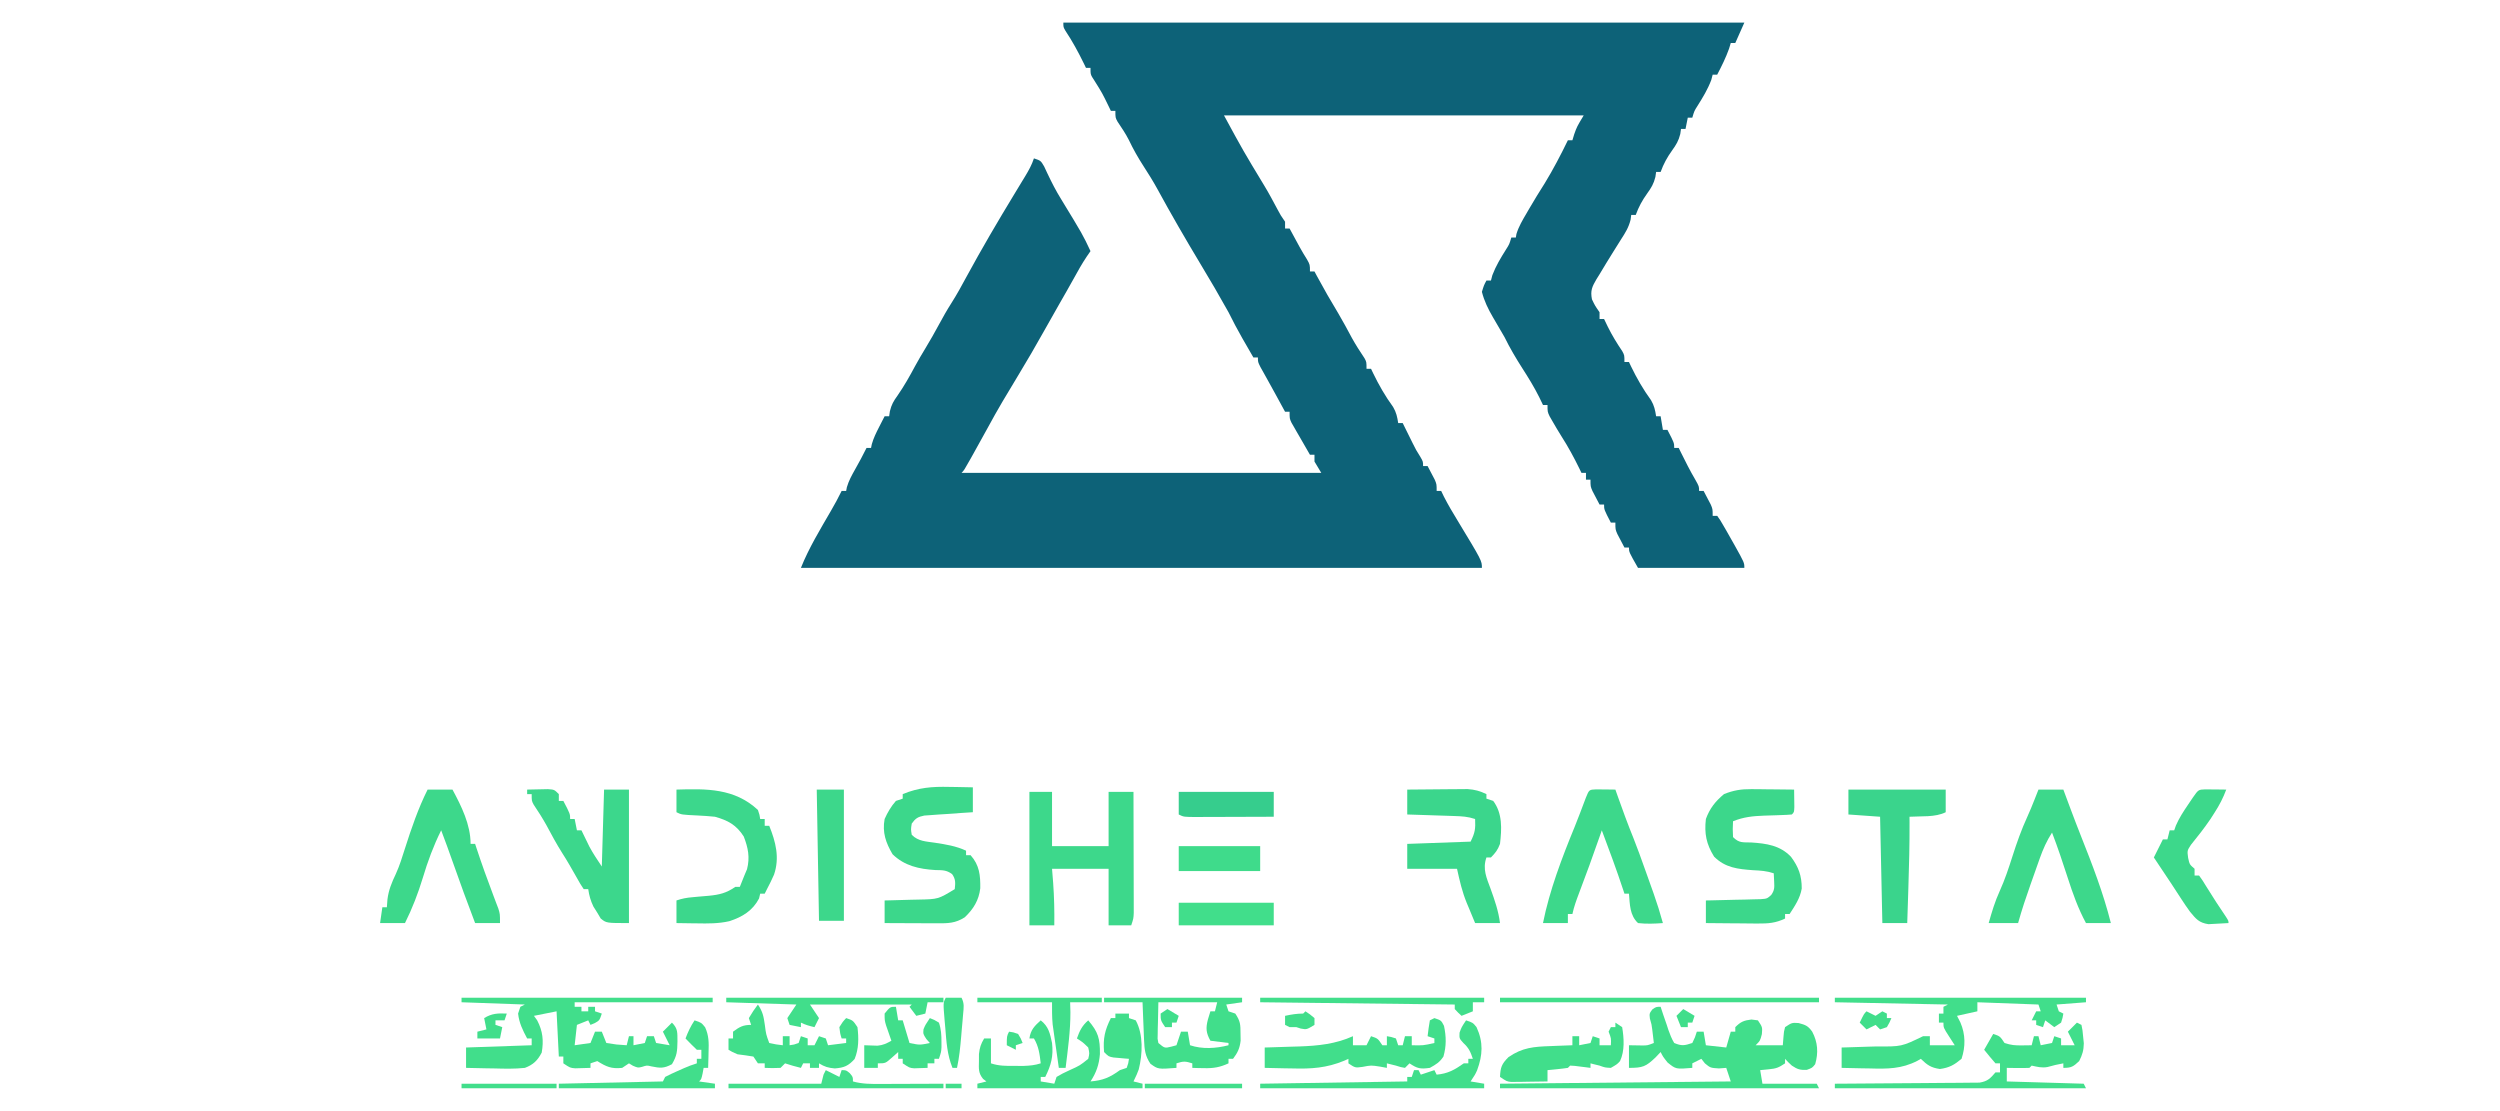 <svg xmlns="http://www.w3.org/2000/svg" width="1105" height="491"><path d="M0 0 C99.33 0 198.66 0 301 0 C299.68 2.97 298.36 5.94 297 9 C296.34 9 295.68 9 295 9 C294.752 9.825 294.505 10.65 294.25 11.5 C292.813 15.524 290.976 19.22 289 23 C288.34 23 287.68 23 287 23 C286.691 24.176 286.691 24.176 286.375 25.375 C284.806 29.512 282.687 32.994 280.34 36.73 C278.871 39.037 278.871 39.037 278 42 C277.34 42 276.68 42 276 42 C275.67 43.65 275.34 45.3 275 47 C274.34 47 273.68 47 273 47 C272.896 47.732 272.791 48.464 272.684 49.219 C271.942 52.238 270.869 53.991 269.062 56.5 C266.859 59.575 265.297 62.44 264 66 C263.34 66 262.68 66 262 66 C261.896 66.732 261.791 67.464 261.684 68.219 C260.942 71.238 259.869 72.991 258.062 75.5 C255.859 78.575 254.297 81.44 253 85 C252.34 85 251.68 85 251 85 C250.907 85.705 250.814 86.41 250.719 87.137 C249.861 90.554 248.414 92.855 246.5 95.812 C245.782 96.954 245.066 98.098 244.352 99.242 C243.973 99.846 243.594 100.451 243.204 101.073 C241.058 104.508 238.941 107.954 236.875 111.438 C236.461 112.099 236.046 112.761 235.619 113.443 C233.684 116.755 232.896 118.459 233.633 122.285 C234.989 125.115 234.989 125.115 237 128 C237 128.99 237 129.98 237 131 C237.66 131 238.32 131 239 131 C239.835 132.732 239.835 132.732 240.688 134.5 C242.555 138.268 244.699 141.752 247.047 145.238 C248 147 248 147 248 150 C248.66 150 249.32 150 250 150 C250.291 150.617 250.583 151.235 250.883 151.871 C253.469 157.214 256.271 162.094 259.766 166.895 C261.153 169.261 261.604 171.301 262 174 C262.66 174 263.32 174 264 174 C264.33 175.98 264.66 177.96 265 180 C265.66 180 266.32 180 267 180 C270 185.75 270 185.75 270 188 C270.66 188 271.32 188 272 188 C272.315 188.641 272.629 189.281 272.953 189.941 C274.974 194.026 276.997 198.074 279.312 202 C281 205 281 205 281 207 C281.66 207 282.32 207 283 207 C283.674 208.267 284.339 209.539 285 210.812 C285.371 211.52 285.743 212.228 286.125 212.957 C287 215 287 215 287 218 C287.66 218 288.32 218 289 218 C290.297 219.801 290.297 219.801 291.75 222.312 C292.273 223.216 292.797 224.12 293.336 225.051 C293.885 226.024 294.434 226.997 295 228 C295.57 229.004 296.14 230.008 296.727 231.043 C301 238.709 301 238.709 301 241 C285.49 241 269.98 241 254 241 C250 234 250 234 250 232 C249.34 232 248.68 232 248 232 C247.326 230.733 246.661 229.461 246 228.188 C245.629 227.48 245.257 226.772 244.875 226.043 C244 224 244 224 244 221 C243.34 221 242.68 221 242 221 C239 215.25 239 215.25 239 213 C238.34 213 237.68 213 237 213 C236.326 211.733 235.661 210.461 235 209.188 C234.629 208.48 234.257 207.772 233.875 207.043 C233 205 233 205 233 202 C232.34 202 231.68 202 231 202 C231 201.01 231 200.02 231 199 C230.34 199 229.68 199 229 199 C228.697 198.371 228.394 197.742 228.082 197.094 C225.7 192.228 223.19 187.577 220.27 183.016 C218.854 180.768 217.507 178.492 216.188 176.188 C215.769 175.459 215.35 174.731 214.918 173.98 C214 172 214 172 214 169 C213.34 169 212.68 169 212 169 C211.444 167.848 210.889 166.695 210.316 165.508 C208.12 161.115 205.59 157.003 202.938 152.875 C200.03 148.339 197.377 143.844 195 139 C193.311 136.057 191.608 133.126 189.873 130.211 C187.752 126.57 186.043 123.092 185 119 C185.875 116.125 185.875 116.125 187 114 C187.66 114 188.32 114 189 114 C189.309 112.824 189.309 112.824 189.625 111.625 C191.194 107.488 193.313 104.006 195.66 100.27 C197.129 97.963 197.129 97.963 198 95 C198.66 95 199.32 95 200 95 C200.131 94.219 200.131 94.219 200.266 93.422 C201.276 90.089 202.999 87.236 204.75 84.25 C205.113 83.623 205.475 82.996 205.849 82.35 C208.08 78.513 210.398 74.741 212.781 70.996 C216.525 64.864 219.858 58.459 223 52 C223.66 52 224.32 52 225 52 C225.268 51.113 225.536 50.226 225.812 49.312 C227 46 227 46 230 41 C177.53 41 125.06 41 71 41 C79.534 56.704 79.534 56.704 88.777 71.992 C90.88 75.445 92.763 79.018 94.668 82.582 C96.035 85.144 96.035 85.144 98 88 C98 88.99 98 89.98 98 91 C98.66 91 99.32 91 100 91 C100.398 91.736 100.797 92.472 101.207 93.23 C101.737 94.206 102.267 95.182 102.812 96.188 C103.335 97.15 103.857 98.113 104.395 99.105 C105.442 100.993 106.542 102.853 107.699 104.676 C109 107 109 107 109 110 C109.66 110 110.32 110 111 110 C111.364 110.678 111.727 111.356 112.102 112.055 C115.103 117.611 118.216 123.065 121.496 128.461 C123.619 132.045 125.573 135.714 127.543 139.383 C129.261 142.469 131.144 145.415 133.117 148.344 C134 150 134 150 134 153 C134.66 153 135.32 153 136 153 C136.291 153.617 136.583 154.235 136.883 154.871 C139.469 160.214 142.271 165.094 145.766 169.895 C147.153 172.261 147.604 174.301 148 177 C148.66 177 149.32 177 150 177 C150.398 177.808 150.797 178.616 151.207 179.449 C151.737 180.518 152.267 181.586 152.812 182.688 C153.335 183.743 153.857 184.799 154.395 185.887 C155.943 188.984 155.943 188.984 157.699 191.77 C159 194 159 194 159 196 C159.66 196 160.32 196 161 196 C161.674 197.267 162.339 198.539 163 199.812 C163.371 200.52 163.743 201.228 164.125 201.957 C165 204 165 204 165 207 C165.66 207 166.32 207 167 207 C167.609 208.263 167.609 208.263 168.23 209.551 C170.106 213.207 172.17 216.685 174.312 220.188 C185 237.847 185 237.847 185 241 C85.67 241 -13.66 241 -116 241 C-112.462 232.154 -107.473 224.012 -102.716 215.772 C-101.055 212.887 -99.445 210 -98 207 C-97.34 207 -96.68 207 -96 207 C-95.896 206.453 -95.791 205.907 -95.684 205.344 C-94.844 202.465 -93.53 200.113 -92.062 197.5 C-90.308 194.361 -88.578 191.232 -87 188 C-86.34 188 -85.68 188 -85 188 C-84.888 187.448 -84.776 186.897 -84.66 186.328 C-83.886 183.599 -82.732 181.272 -81.438 178.75 C-80.982 177.858 -80.527 176.966 -80.059 176.047 C-79.535 175.034 -79.535 175.034 -79 174 C-78.34 174 -77.68 174 -77 174 C-76.89 173.26 -76.781 172.52 -76.668 171.758 C-75.966 168.86 -75.048 167.271 -73.312 164.875 C-70.376 160.649 -67.922 156.289 -65.5 151.754 C-64.067 149.122 -62.558 146.56 -61 144 C-58.877 140.507 -56.876 136.974 -54.938 133.375 C-53.215 130.181 -51.453 127.058 -49.5 124 C-47.05 120.155 -44.889 116.183 -42.723 112.172 C-36.055 99.896 -28.998 87.874 -21.746 75.936 C-20.495 73.875 -19.248 71.813 -18 69.75 C-17.421 68.801 -17.421 68.801 -16.83 67.834 C-15.26 65.237 -13.963 62.89 -13 60 C-10 61 -10 61 -8.5 63.547 C-8.005 64.604 -7.51 65.661 -7 66.75 C-5.162 70.637 -3.264 74.345 -1 78 C8.588 93.731 8.588 93.731 12 101 C11.443 101.804 10.886 102.609 10.312 103.438 C8.177 106.644 6.318 109.963 4.469 113.34 C2.43 117.032 0.326 120.686 -1.772 124.345 C-4.024 128.278 -6.252 132.225 -8.466 136.18 C-12.203 142.855 -16.02 149.465 -20 156 C-24.613 163.596 -29.181 171.188 -33.387 179.02 C-35.492 182.909 -37.649 186.768 -39.812 190.625 C-40.409 191.693 -40.409 191.693 -41.018 192.783 C-43.882 197.882 -43.882 197.882 -45 199 C7.47 199 59.94 199 114 199 C113.01 197.35 112.02 195.7 111 194 C111 193.01 111 192.02 111 191 C110.34 191 109.68 191 109 191 C107.492 188.4 105.994 185.796 104.5 183.188 C104.071 182.45 103.641 181.712 103.199 180.951 C102.793 180.239 102.387 179.527 101.969 178.793 C101.592 178.138 101.215 177.484 100.826 176.809 C100 175 100 175 100 172 C99.34 172 98.68 172 98 172 C96.577 169.391 95.155 166.782 93.734 164.172 C92.587 162.073 91.431 159.979 90.266 157.891 C89.724 156.916 89.183 155.942 88.625 154.938 C88.122 154.039 87.62 153.141 87.102 152.215 C86 150 86 150 86 148 C85.34 148 84.68 148 84 148 C82.727 145.793 81.457 143.584 80.188 141.375 C79.831 140.758 79.475 140.14 79.107 139.504 C76.94 135.726 74.944 131.899 73 128 C68.968 120.744 64.781 113.581 60.488 106.477 C53.926 95.557 47.531 84.501 41.438 73.312 C39.574 69.925 37.537 66.684 35.438 63.438 C33.017 59.684 30.885 55.947 28.977 51.914 C27.519 49.056 25.744 46.42 23.953 43.762 C23 42 23 42 23 39 C22.34 39 21.68 39 21 39 C20.685 38.348 20.371 37.695 20.047 37.023 C17.172 31.117 17.172 31.117 13.688 25.562 C12 23 12 23 12 20 C11.34 20 10.68 20 10 20 C9.546 19.056 9.546 19.056 9.082 18.094 C6.617 13.058 4.027 8.262 0.918 3.594 C0 2 0 2 0 0 Z " fill="#0D6278" transform="translate(470,10)"></path><path d="M0 0 C3.3 0 6.6 0 10 0 C10 7.92 10 15.84 10 24 C18.25 24 26.5 24 35 24 C35 16.08 35 8.16 35 0 C38.63 0 42.26 0 46 0 C46.023 7.25 46.041 14.499 46.052 21.749 C46.057 25.115 46.064 28.482 46.075 31.848 C46.088 35.718 46.093 39.587 46.098 43.457 C46.103 44.666 46.108 45.876 46.113 47.122 C46.113 48.243 46.113 49.364 46.114 50.519 C46.116 51.507 46.118 52.495 46.12 53.513 C46 56 46 56 45 59 C41.7 59 38.4 59 35 59 C35 50.75 35 42.5 35 34 C26.75 34 18.5 34 10 34 C10.165 36.083 10.33 38.166 10.5 40.312 C10.952 46.566 11.085 52.733 11 59 C7.37 59 3.74 59 0 59 C0 39.53 0 20.06 0 0 Z " fill="#3DD88B" transform="translate(455,350)"></path><path d="M0 0 C0.375 1.143 0.75 2.287 1.137 3.465 C1.653 4.956 2.17 6.447 2.688 7.938 C3.054 9.07 3.054 9.07 3.428 10.225 C4.156 12.281 4.867 14.134 6 16 C9.33 17.409 10.563 17.146 14 16 C15.219 13.496 15.219 13.496 16 11 C16.99 11 17.98 11 19 11 C19.495 13.97 19.495 13.97 20 17 C22.97 17.33 25.94 17.66 29 18 C29.66 15.69 30.32 13.38 31 11 C31.66 11 32.32 11 33 11 C33 10.34 33 9.68 33 9 C35.377 6.623 36.754 6.03 40.125 5.625 C41.074 5.749 42.023 5.872 43 6 C45 9 45 9 44.75 12.062 C44 15 44 15 42 17 C45.96 17 49.92 17 54 17 C54.103 15.721 54.206 14.443 54.312 13.125 C54.488 10.945 54.488 10.945 55 9 C58 7 58 7 61 7.188 C64.113 8.031 65.161 8.426 67 11 C69.464 15.669 69.782 20.299 68.312 25.375 C67 27 67 27 64.625 27.875 C61.646 28.017 60.458 27.639 58 26 C56.25 24.375 56.25 24.375 55 23 C55 23.66 55 24.32 55 25 C52.099 26.934 51.103 27.301 47.812 27.625 C46.554 27.749 45.296 27.872 44 28 C44.495 30.97 44.495 30.97 45 34 C52.92 34 60.84 34 69 34 C69.33 34.66 69.66 35.32 70 36 C23.47 36 -23.06 36 -71 36 C-71 35.34 -71 34.68 -71 34 C-20.51 33.505 -20.51 33.505 31 33 C30.01 30.03 30.01 30.03 29 27 C27.927 27.082 26.855 27.165 25.75 27.25 C22 27 22 27 19.562 25 C19.047 24.34 18.531 23.68 18 23 C16.68 23.66 15.36 24.32 14 25 C14 25.66 14 26.32 14 27 C6.759 27.614 6.759 27.614 3.062 24.625 C1 22 1 22 0 20 C-0.743 20.784 -1.485 21.567 -2.25 22.375 C-6.531 26.462 -7.952 27 -14 27 C-14 23.7 -14 20.4 -14 17 C-11.021 17.049 -11.021 17.049 -8.043 17.098 C-5.797 17.083 -5.797 17.083 -3 16 C-3.217 14.175 -3.217 14.175 -3.438 12.312 C-3.524 11.583 -3.61 10.853 -3.699 10.102 C-3.978 7.862 -3.978 7.862 -4.75 5.188 C-5 3 -5 3 -3.688 1.188 C-2 0 -2 0 0 0 Z " fill="#41DE8B" transform="translate(734,445)"></path><path d="M0 0 C36.63 0 73.26 0 111 0 C111 0.66 111 1.32 111 2 C90.87 2 70.74 2 50 2 C50 2.66 50 3.32 50 4 C50.99 4 51.98 4 53 4 C53 4.66 53 5.32 53 6 C53.99 6 54.98 6 56 6 C56 5.34 56 4.68 56 4 C56.99 4 57.98 4 59 4 C59 4.66 59 5.32 59 6 C59.99 6.33 60.98 6.66 62 7 C61 10 61 10 58.938 11.188 C58.298 11.456 57.659 11.724 57 12 C56.505 11.01 56.505 11.01 56 10 C54.35 10.66 52.7 11.32 51 12 C50.67 14.97 50.34 17.94 50 21 C52.31 20.67 54.62 20.34 57 20 C57.66 18.35 58.32 16.7 59 15 C59.99 15 60.98 15 62 15 C62.66 16.65 63.32 18.3 64 20 C68.481 20.723 68.481 20.723 73 21 C73.33 19.68 73.66 18.36 74 17 C74.66 17 75.32 17 76 17 C76 18.32 76 19.64 76 21 C77.65 20.67 79.3 20.34 81 20 C81.495 18.515 81.495 18.515 82 17 C82.99 17 83.98 17 85 17 C85.495 18.485 85.495 18.485 86 20 C87.98 20.33 89.96 20.66 92 21 C91.01 19.02 90.02 17.04 89 15 C90.32 13.68 91.64 12.36 93 11 C95.748 13.748 95.364 15.478 95.438 19.312 C95.356 23.652 95.244 25.589 93 29.375 C89.408 31.321 87.739 31.118 83.855 30.324 C81.924 29.857 81.924 29.857 79.75 30.562 C78 31 78 31 75.75 30.062 C74.884 29.537 74.884 29.537 74 29 C73.01 29.66 72.02 30.32 71 31 C66.22 31.52 63.994 30.483 60 28 C59.01 28.33 58.02 28.66 57 29 C57 29.66 57 30.32 57 31 C55.563 31.054 54.125 31.093 52.688 31.125 C51.487 31.16 51.487 31.16 50.262 31.195 C48 31 48 31 45 29 C45 28.01 45 27.02 45 26 C44.34 26 43.68 26 43 26 C42.67 19.4 42.34 12.8 42 6 C38.7 6.66 35.4 7.32 32 8 C32.474 8.66 32.949 9.32 33.438 10 C35.926 14.779 36.353 18.961 35.438 24.25 C33.59 27.784 31.683 29.593 28 31 C23.531 31.488 19.114 31.376 14.625 31.25 C13.412 31.232 12.199 31.214 10.949 31.195 C7.965 31.148 4.983 31.083 2 31 C2 28.03 2 25.06 2 22 C11.57 21.67 21.14 21.34 31 21 C31 20.01 31 19.02 31 18 C30.34 18 29.68 18 29 18 C27.051 14.355 25.447 11.138 25 7 C25.33 6.01 25.66 5.02 26 4 C26.66 3.67 27.32 3.34 28 3 C14.14 2.505 14.14 2.505 0 2 C0 1.34 0 0.68 0 0 Z " fill="#41DE8B" transform="translate(204,441)"></path><path d="M0 0 C1.513 0.02 1.513 0.02 3.057 0.041 C5.517 0.076 7.977 0.13 10.438 0.188 C10.438 3.817 10.438 7.447 10.438 11.188 C8.74 11.297 7.042 11.407 5.293 11.52 C3.07 11.679 0.848 11.839 -1.375 12 C-3.054 12.105 -3.054 12.105 -4.768 12.213 C-6.377 12.334 -6.377 12.334 -8.02 12.457 C-9.504 12.559 -9.504 12.559 -11.019 12.663 C-13.873 13.252 -14.865 13.851 -16.562 16.188 C-16.979 18.73 -16.979 18.73 -16.562 21.188 C-13.642 24.108 -10.185 24.089 -6.25 24.688 C-1.44 25.43 2.979 26.123 7.438 28.188 C7.438 28.848 7.438 29.508 7.438 30.188 C8.098 30.188 8.758 30.188 9.438 30.188 C13.368 34.589 13.794 39.09 13.719 44.809 C13.091 50.121 10.698 53.989 6.875 57.625 C2.696 60.304 -0.549 60.306 -5.418 60.285 C-6.41 60.283 -6.41 60.283 -7.423 60.281 C-9.532 60.275 -11.641 60.263 -13.75 60.25 C-15.182 60.245 -16.613 60.24 -18.045 60.236 C-21.551 60.225 -25.057 60.208 -28.562 60.188 C-28.562 56.888 -28.562 53.587 -28.562 50.188 C-27.867 50.173 -27.171 50.158 -26.455 50.143 C-23.282 50.069 -20.11 49.972 -16.938 49.875 C-15.296 49.841 -15.296 49.841 -13.621 49.807 C-4.877 49.632 -4.877 49.632 2.438 45.188 C2.724 42.461 2.893 40.826 1.27 38.551 C-1.235 36.687 -3.026 36.819 -6.125 36.75 C-13.345 36.304 -19.766 34.914 -25.062 29.75 C-28.029 24.682 -29.652 20.136 -28.562 14.188 C-27.239 11.244 -25.705 8.608 -23.562 6.188 C-22.573 5.857 -21.582 5.527 -20.562 5.188 C-20.562 4.527 -20.562 3.868 -20.562 3.188 C-13.602 0.293 -7.484 -0.193 0 0 Z " fill="#3CD78B" transform="translate(419.562,347.812)"></path><path d="M0 0 C1.663 0.01 1.663 0.01 3.359 0.02 C4.501 0.036 5.644 0.053 6.82 0.07 C8.568 0.084 8.568 0.084 10.352 0.098 C13.216 0.121 16.081 0.154 18.945 0.195 C18.972 1.841 18.992 3.487 19.008 5.133 C19.019 6.049 19.031 6.966 19.043 7.91 C18.945 10.195 18.945 10.195 17.945 11.195 C16.529 11.328 15.106 11.399 13.684 11.441 C12.812 11.474 11.939 11.507 11.041 11.541 C9.205 11.602 7.369 11.659 5.533 11.713 C0.648 11.903 -3.467 12.316 -8.055 14.195 C-8.221 17.612 -8.221 17.612 -8.055 21.195 C-5.35 23.9 -3.767 23.456 0.008 23.57 C6.7 24.014 12.775 24.849 17.57 29.91 C20.923 34.415 22.333 38.306 22.312 43.922 C21.627 48.166 19.253 51.634 16.945 55.195 C16.285 55.195 15.625 55.195 14.945 55.195 C14.945 55.855 14.945 56.515 14.945 57.195 C10.802 59.183 7.466 59.43 2.895 59.391 C2.236 59.388 1.577 59.385 0.898 59.382 C-1.19 59.371 -3.279 59.346 -5.367 59.32 C-6.79 59.31 -8.212 59.301 -9.635 59.293 C-13.108 59.271 -16.581 59.237 -20.055 59.195 C-20.055 55.895 -20.055 52.595 -20.055 49.195 C-19.252 49.181 -18.45 49.166 -17.624 49.151 C-13.996 49.077 -10.369 48.98 -6.742 48.883 C-5.48 48.86 -4.217 48.838 -2.916 48.814 C-1.708 48.779 -0.499 48.744 0.746 48.707 C1.862 48.681 2.977 48.655 4.126 48.628 C6.95 48.422 6.95 48.422 8.814 46.791 C10.272 44.734 10.255 43.502 10.133 41.008 C10.071 39.75 10.009 38.492 9.945 37.195 C6.737 36.126 4.129 35.986 0.758 35.82 C-5.949 35.327 -11.477 34.773 -16.43 29.82 C-19.869 24.264 -20.79 19.683 -20.055 13.195 C-18.337 8.494 -15.885 5.402 -12.055 2.195 C-7.909 0.518 -4.455 -0.046 0 0 Z " fill="#3CD78B" transform="translate(774.055,348.805)"></path><path d="M0 0 C1.514 0.017 1.514 0.017 3.059 0.035 C4.071 0.044 5.082 0.053 6.125 0.062 C7.299 0.08 7.299 0.08 8.496 0.098 C8.811 0.992 9.125 1.887 9.449 2.809 C11.696 9.157 14.005 15.459 16.539 21.699 C18.305 26.124 19.896 30.611 21.496 35.098 C21.737 35.768 21.977 36.439 22.225 37.13 C23.026 39.368 23.824 41.608 24.621 43.848 C24.875 44.557 25.129 45.266 25.39 45.996 C26.924 50.327 28.278 54.667 29.496 59.098 C25.788 59.381 22.197 59.519 18.496 59.098 C14.834 55.651 14.904 50.906 14.496 46.098 C13.836 46.098 13.176 46.098 12.496 46.098 C12.326 45.576 12.156 45.054 11.98 44.516 C9.053 35.623 5.788 26.86 2.496 18.098 C2.133 19.139 1.769 20.181 1.395 21.254 C-1.499 29.515 -4.452 37.745 -7.586 45.918 C-8.74 48.949 -9.824 51.923 -10.504 55.098 C-11.164 55.098 -11.824 55.098 -12.504 55.098 C-12.504 56.418 -12.504 57.738 -12.504 59.098 C-16.134 59.098 -19.764 59.098 -23.504 59.098 C-20.605 44.605 -15.125 30.242 -9.512 16.586 C-7.782 12.316 -6.179 7.998 -4.555 3.688 C-3.108 0.121 -3.108 0.121 0 0 Z " fill="#3DD88B" transform="translate(705.504,348.902)"></path><path d="M0 0 C3.63 0 7.26 0 11 0 C14.972 7.377 19 15.504 19 24 C19.66 24 20.32 24 21 24 C21.17 24.522 21.34 25.044 21.516 25.582 C23.887 32.785 26.444 39.917 29.145 47.004 C29.509 47.972 29.874 48.94 30.25 49.938 C30.585 50.813 30.92 51.688 31.266 52.59 C32 55 32 55 32 59 C28.37 59 24.74 59 21 59 C17.59 50.016 14.258 41.012 11.093 31.938 C9.461 27.266 7.751 22.629 6 18 C2.595 24.839 0.068 31.698 -2.115 38.993 C-4.202 45.873 -6.782 52.563 -10 59 C-13.63 59 -17.26 59 -21 59 C-20.67 56.69 -20.34 54.38 -20 52 C-19.34 52 -18.68 52 -18 52 C-17.918 50.866 -17.835 49.731 -17.75 48.562 C-17.234 44.373 -15.837 41.063 -14.039 37.273 C-12.37 33.621 -11.213 29.823 -10 26 C-7.172 17.148 -4.165 8.329 0 0 Z " fill="#3DD88B" transform="translate(189,349)"></path><path d="M0 0 C3.63 0 7.26 0 11 0 C11.352 0.946 11.704 1.892 12.066 2.867 C12.565 4.203 13.064 5.539 13.562 6.875 C13.831 7.595 14.1 8.316 14.377 9.058 C15.79 12.829 17.224 16.589 18.711 20.332 C23.724 32.962 28.7 45.801 32 59 C28.37 59 24.74 59 21 59 C17.527 52.536 15.178 45.977 12.938 39 C10.753 32.277 8.545 25.596 6 19 C3.644 22.67 2.045 26.261 0.59 30.367 C-0.059 32.191 -0.059 32.191 -0.721 34.051 C-0.941 34.679 -1.162 35.308 -1.389 35.956 C-2.059 37.864 -2.737 39.77 -3.416 41.676 C-5.448 47.417 -7.369 53.133 -9 59 C-13.29 59 -17.58 59 -22 59 C-20.618 54.095 -19.235 49.441 -17.109 44.809 C-14.85 39.821 -13.162 34.712 -11.5 29.5 C-9.588 23.503 -7.537 17.711 -4.91 11.987 C-3.772 9.503 -2.752 6.979 -1.75 4.438 C-1.173 2.973 -0.595 1.509 0 0 Z " fill="#3DD88B" transform="translate(901,349)"></path><path d="M0 0 C1.958 -0.054 3.916 -0.093 5.875 -0.125 C7.511 -0.16 7.511 -0.16 9.18 -0.195 C12 0 12 0 14 2 C14 2.99 14 3.98 14 5 C14.66 5 15.32 5 16 5 C19 10.75 19 10.75 19 13 C19.66 13 20.32 13 21 13 C21.33 14.65 21.66 16.3 22 18 C22.66 18 23.32 18 24 18 C24.315 18.652 24.629 19.305 24.953 19.977 C25.381 20.851 25.809 21.725 26.25 22.625 C26.668 23.484 27.085 24.342 27.516 25.227 C29.143 28.267 31.087 31.13 33 34 C33.33 22.78 33.66 11.56 34 0 C37.63 0 41.26 0 45 0 C45 19.47 45 38.94 45 59 C35 59 35 59 32.527 56.988 C32.003 56.105 31.478 55.222 30.938 54.312 C30.39 53.442 29.842 52.572 29.277 51.676 C28.036 49.075 27.414 46.84 27 44 C26.34 44 25.68 44 25 44 C23.449 41.656 23.449 41.656 21.688 38.5 C19.668 34.932 17.655 31.387 15.438 27.938 C12.917 23.963 10.715 19.834 8.492 15.688 C6.764 12.575 4.871 9.607 2.883 6.656 C2 5 2 5 2 2 C1.34 2 0.68 2 0 2 C0 1.34 0 0.68 0 0 Z " fill="#3CD78C" transform="translate(233,349)"></path><path d="M0 0 C4.181 -0.05 8.362 -0.086 12.543 -0.11 C13.964 -0.12 15.385 -0.134 16.805 -0.151 C18.853 -0.175 20.901 -0.187 22.949 -0.195 C24.18 -0.206 25.411 -0.216 26.678 -0.227 C29.903 -0.007 32.106 0.612 35 2 C35 2.66 35 3.32 35 4 C35.99 4.33 36.98 4.66 38 5 C42.159 10.545 41.779 17.392 41 24 C39.965 26.706 39.053 27.886 37 30 C36.34 30 35.68 30 35 30 C33.199 35.143 35.089 39.075 36.875 43.938 C38.677 48.951 40.334 53.68 41 59 C37.37 59 33.74 59 30 59 C29.033 56.691 28.076 54.378 27.125 52.062 C26.856 51.422 26.586 50.782 26.309 50.123 C24.223 45.011 23.235 40.556 22 35 C14.74 35 7.48 35 0 35 C0 31.37 0 27.74 0 24 C9.24 23.67 18.48 23.34 28 23 C29.996 19.009 30.195 17.3 30 13 C26.761 11.92 24.208 11.796 20.801 11.684 C19.592 11.642 18.384 11.6 17.139 11.557 C15.876 11.517 14.613 11.478 13.312 11.438 C12.038 11.394 10.764 11.351 9.451 11.307 C6.301 11.2 3.151 11.098 0 11 C0 7.37 0 3.74 0 0 Z " fill="#3BD68C" transform="translate(622,349)"></path><path d="M0 0 C13.204 -0.414 25.66 -0.634 36 9 C36.746 11.191 36.746 11.191 37 13 C37.66 13 38.32 13 39 13 C39 13.99 39 14.98 39 16 C39.66 16 40.32 16 41 16 C43.884 23.108 45.667 30.074 43.133 37.562 C42.167 39.762 41.136 41.884 40 44 C39.505 44.99 39.505 44.99 39 46 C38.34 46 37.68 46 37 46 C36.835 46.701 36.67 47.403 36.5 48.125 C33.681 53.529 29.061 56.34 23.352 58.168 C18.567 59.257 13.884 59.223 9 59.125 C8.13 59.116 7.26 59.107 6.363 59.098 C4.242 59.074 2.121 59.038 0 59 C0 55.7 0 52.4 0 49 C2.552 48.149 4.42 47.792 7.055 47.57 C7.835 47.497 8.614 47.423 9.418 47.348 C11.048 47.2 12.678 47.059 14.309 46.926 C18.987 46.471 22.054 45.746 26 43 C26.66 43 27.32 43 28 43 C28.683 41.34 29.346 39.672 30 38 C30.392 37.072 30.784 36.144 31.188 35.188 C32.527 29.934 31.677 25.76 29.75 20.75 C26.48 15.611 22.757 13.607 17 12 C14.423 11.743 11.837 11.558 9.25 11.438 C2.197 11.099 2.197 11.099 0 10 C0 6.7 0 3.4 0 0 Z " fill="#3CD78C" transform="translate(299,349)"></path><path d="M0 0 C1.98 0 3.96 0 6 0 C6 0.66 6 1.32 6 2 C6.99 2.33 7.98 2.66 9 3 C12.422 9.261 12.024 17.923 10.324 24.691 C9.5 26.875 9.5 26.875 8 30 C9.98 30.495 9.98 30.495 12 31 C12 31.66 12 32.32 12 33 C-12.09 33 -36.18 33 -61 33 C-61 32.34 -61 31.68 -61 31 C-59.68 30.67 -58.36 30.34 -57 30 C-57.489 29.627 -57.977 29.255 -58.48 28.871 C-60.612 26.247 -60.366 24.402 -60.312 21.062 C-60.309 20.022 -60.305 18.982 -60.301 17.91 C-60.009 15.089 -59.453 13.403 -58 11 C-57.01 11 -56.02 11 -55 11 C-55 14.63 -55 18.26 -55 22 C-51.459 23.18 -48.246 23.146 -44.562 23.125 C-43.244 23.128 -41.925 23.13 -40.566 23.133 C-37.798 23.03 -35.609 22.841 -33 22 C-33.468 17.944 -33.88 14.534 -36 11 C-36.66 11 -37.32 11 -38 11 C-37.458 7.204 -35.799 5.528 -33 3 C-29.521 5.688 -28.893 8.808 -28 13 C-27.338 18.813 -28.397 22.794 -31 28 C-31.66 28 -32.32 28 -33 28 C-33 28.66 -33 29.32 -33 30 C-31.02 30.33 -29.04 30.66 -27 31 C-26.505 29.515 -26.505 29.515 -26 28 C-23.348 26.465 -23.348 26.465 -20.062 24.938 C-15.688 22.96 -15.688 22.96 -12 20 C-11.416 17.586 -11.416 17.586 -12 15 C-14.399 12.664 -14.399 12.664 -17 11 C-15.814 7.625 -14.724 5.353 -12 3 C-7.576 8.138 -6.751 11.122 -6.84 17.906 C-7.192 22.515 -8.455 26.182 -11 30 C-5.513 29.561 -2.426 28.219 2 25 C2.99 24.67 3.98 24.34 5 24 C5.733 21.985 5.733 21.985 6 20 C5.374 19.951 4.747 19.902 4.102 19.852 C3.284 19.777 2.467 19.702 1.625 19.625 C0.813 19.555 0.001 19.486 -0.836 19.414 C-3 19 -3 19 -5 17 C-5.506 11.025 -4.667 7.334 -2 2 C-1.34 2 -0.68 2 0 2 C0 1.34 0 0.68 0 0 Z " fill="#41DE8B" transform="translate(493,448)"></path><path d="M0 0 C14.19 0 28.38 0 43 0 C43 3.3 43 6.6 43 10 C38.365 12.317 32.122 11.674 27 12 C27.006 12.809 27.012 13.618 27.018 14.452 C27.056 24.103 26.816 33.73 26.5 43.375 C26.452 44.901 26.403 46.427 26.355 47.953 C26.239 51.635 26.12 55.318 26 59 C22.37 59 18.74 59 15 59 C14.67 43.49 14.34 27.98 14 12 C7.07 11.505 7.07 11.505 0 11 C0 7.37 0 3.74 0 0 Z " fill="#3AD48C" transform="translate(817,349)"></path><path d="M0 0 C36.63 0 73.26 0 111 0 C111 0.66 111 1.32 111 2 C106.71 2.33 102.42 2.66 98 3 C98.495 4.485 98.495 4.485 99 6 C99.99 6.495 99.99 6.495 101 7 C100.688 8.875 100.688 8.875 100 11 C99.01 11.66 98.02 12.32 97 13 C95.68 12.01 94.36 11.02 93 10 C92.67 10.99 92.34 11.98 92 13 C91.01 12.67 90.02 12.34 89 12 C89 11.34 89 10.68 89 10 C88.34 10 87.68 10 87 10 C87.66 8.68 88.32 7.36 89 6 C89.66 6 90.32 6 91 6 C90.505 4.515 90.505 4.515 90 3 C81.09 2.67 72.18 2.34 63 2 C63 3.32 63 4.64 63 6 C60.03 6.66 57.06 7.32 54 8 C54.495 8.969 54.99 9.939 55.5 10.938 C57.767 16.188 57.798 21.607 56 27 C52.771 29.691 50.623 30.913 46.438 31.5 C42.483 30.925 40.834 29.748 38 27 C37.261 27.429 37.261 27.429 36.508 27.866 C29.494 31.496 23.211 31.474 15.438 31.25 C14.238 31.232 13.039 31.214 11.803 31.195 C8.868 31.149 5.934 31.083 3 31 C3 28.03 3 25.06 3 22 C4.065 21.97 4.065 21.97 5.152 21.94 C8.414 21.844 11.676 21.735 14.938 21.625 C16.613 21.579 16.613 21.579 18.322 21.531 C29.482 21.607 29.482 21.607 39 17 C39.99 17 40.98 17 42 17 C42 18.32 42 19.64 42 21 C45.63 21 49.26 21 53 21 C52.175 19.721 51.35 18.442 50.5 17.125 C48 13.25 48 13.25 48 11 C47.34 11 46.68 11 46 11 C46 9.68 46 8.36 46 7 C46.66 7 47.32 7 48 7 C48 6.01 48 5.02 48 4 C48.66 3.67 49.32 3.34 50 3 C25.25 2.505 25.25 2.505 0 2 C0 1.34 0 0.68 0 0 Z " fill="#41DE8B" transform="translate(811,441)"></path><path d="M0 0 C20.13 0 40.26 0 61 0 C61 0.66 61 1.32 61 2 C58.69 2.33 56.38 2.66 54 3 C54.495 4.485 54.495 4.485 55 6 C55.99 6.33 56.98 6.66 58 7 C60.282 10.423 60.297 11.841 60.312 15.875 C60.329 16.904 60.346 17.932 60.363 18.992 C59.953 22.386 59.056 24.289 57 27 C56.34 27 55.68 27 55 27 C55 27.66 55 28.32 55 29 C51.228 30.752 48.333 31.225 44.188 31.125 C42.724 31.098 42.724 31.098 41.23 31.07 C40.494 31.047 39.758 31.024 39 31 C39 30.34 39 29.68 39 29 C35.99 28.066 35.133 27.956 32 29 C32 29.66 32 30.32 32 31 C23.863 31.626 23.863 31.626 20.5 29.188 C18.164 25.78 17.847 22.922 17.684 18.895 C17.642 17.912 17.6 16.929 17.557 15.916 C17.517 14.892 17.478 13.868 17.438 12.812 C17.394 11.777 17.351 10.741 17.307 9.674 C17.201 7.116 17.1 4.558 17 2 C11.39 2 5.78 2 0 2 C0 1.34 0 0.68 0 0 Z M24 2 C23.938 4.929 23.876 7.857 23.812 10.875 C23.785 11.797 23.758 12.718 23.73 13.667 C23.722 14.393 23.715 15.119 23.707 15.867 C23.691 16.611 23.676 17.354 23.659 18.121 C23.772 18.741 23.884 19.361 24 20 C26.781 22.334 26.781 22.334 29.688 21.625 C30.451 21.419 31.214 21.212 32 21 C32.66 19.02 33.32 17.04 34 15 C34.99 15 35.98 15 37 15 C37.33 16.98 37.66 18.96 38 21 C43.448 22.816 49.464 22.429 55 21 C55 20.67 55 20.34 55 20 C52.36 19.67 49.72 19.34 47 19 C45.055 15.542 44.917 13.431 45.875 9.688 C46.246 8.471 46.617 7.254 47 6 C47.66 6 48.32 6 49 6 C49.33 4.68 49.66 3.36 50 2 C41.42 2 32.84 2 24 2 Z " fill="#41DE8B" transform="translate(488,441)"></path><path d="M0 0 C3 1 3 1 4.25 3.438 C5.247 8.175 5.332 12.317 4 17 C2.199 19.633 0.898 20.36 -2 22 C-6.172 22.573 -7.459 22.361 -11 20 C-11.66 20.66 -12.32 21.32 -13 22 C-14.875 21.688 -14.875 21.688 -17 21 C-17.742 20.814 -18.485 20.629 -19.25 20.438 C-19.828 20.293 -20.405 20.149 -21 20 C-21 20.66 -21 21.32 -21 22 C-22.011 21.814 -23.021 21.629 -24.062 21.438 C-27.975 20.832 -27.975 20.832 -31.75 21.562 C-35 22 -35 22 -38 20 C-38 19.34 -38 18.68 -38 18 C-38.635 18.286 -39.271 18.572 -39.925 18.866 C-47.678 22.054 -54.373 22.493 -62.688 22.25 C-63.878 22.232 -65.068 22.214 -66.295 22.195 C-69.197 22.149 -72.098 22.083 -75 22 C-75 19.03 -75 16.06 -75 13 C-74.29 12.98 -73.58 12.96 -72.848 12.94 C-69.586 12.844 -66.324 12.735 -63.062 12.625 C-61.387 12.579 -61.387 12.579 -59.678 12.531 C-51.373 12.239 -43.643 11.451 -36 8 C-36 9.32 -36 10.64 -36 12 C-34.02 12 -32.04 12 -30 12 C-29.34 10.68 -28.68 9.36 -28 8 C-25 9 -25 9 -23 12 C-22.34 12 -21.68 12 -21 12 C-21 10.68 -21 9.36 -21 8 C-19.062 8.312 -19.062 8.312 -17 9 C-16.505 10.485 -16.505 10.485 -16 12 C-15.34 12 -14.68 12 -14 12 C-13.67 10.68 -13.34 9.36 -13 8 C-12.01 8 -11.02 8 -10 8 C-10 9.32 -10 10.64 -10 12 C-4.917 12.113 -4.917 12.113 0 11 C0 10.34 0 9.68 0 9 C-0.99 8.67 -1.98 8.34 -3 8 C-2.744 5.657 -2.407 3.322 -2 1 C-1.34 0.67 -0.68 0.34 0 0 Z " fill="#41DE8B" transform="translate(634,450)"></path><path d="M0 0 C1.653 0.017 1.653 0.017 3.34 0.035 C4.445 0.044 5.549 0.053 6.688 0.062 C7.542 0.074 8.397 0.086 9.277 0.098 C7.922 3.77 6.265 6.93 4.152 10.223 C3.541 11.178 2.93 12.133 2.301 13.117 C-0.378 17.063 -3.313 20.789 -6.316 24.492 C-8 27.075 -8 27.075 -7.566 30.297 C-6.931 33.204 -6.931 33.204 -4.723 35.098 C-4.723 36.088 -4.723 37.078 -4.723 38.098 C-4.063 38.098 -3.403 38.098 -2.723 38.098 C-1.207 40.188 -1.207 40.188 0.527 43.035 C3.325 47.569 6.211 52.016 9.211 56.418 C10.277 58.098 10.277 58.098 10.277 59.098 C8.384 59.234 6.487 59.33 4.59 59.41 C3.534 59.468 2.478 59.526 1.391 59.586 C-2.796 58.929 -4.051 57.322 -6.723 54.098 C-8.045 52.28 -9.315 50.423 -10.535 48.535 C-11.212 47.497 -11.889 46.46 -12.586 45.391 C-13.291 44.304 -13.996 43.217 -14.723 42.098 C-16.216 39.843 -17.72 37.596 -19.223 35.348 C-20.389 33.598 -21.556 31.848 -22.723 30.098 C-21.403 27.458 -20.083 24.818 -18.723 22.098 C-18.063 22.098 -17.403 22.098 -16.723 22.098 C-16.393 20.778 -16.063 19.458 -15.723 18.098 C-15.063 18.098 -14.403 18.098 -13.723 18.098 C-13.476 17.402 -13.23 16.705 -12.977 15.988 C-11.531 12.655 -9.7 9.853 -7.66 6.848 C-6.591 5.262 -6.591 5.262 -5.5 3.645 C-3.033 0.109 -3.033 0.109 0 0 Z " fill="#3DD88B" transform="translate(974.723,348.902)"></path><path d="M0 0 C0.99 0.495 0.99 0.495 2 1 C2.484 3.328 2.484 3.328 2.75 6.25 C2.848 7.204 2.946 8.158 3.047 9.141 C2.996 12.265 2.4 14.224 1 17 C-1.58 19.414 -2.407 20 -6 20 C-6 19.34 -6 18.68 -6 18 C-9.532 18.683 -9.532 18.683 -13 19.625 C-15.532 20.1 -17.504 19.54 -20 19 C-20.495 19.495 -20.495 19.495 -21 20 C-22.686 20.072 -24.375 20.084 -26.062 20.062 C-26.982 20.053 -27.901 20.044 -28.848 20.035 C-29.558 20.024 -30.268 20.012 -31 20 C-31 21.98 -31 23.96 -31 26 C-19.78 26.33 -8.56 26.66 3 27 C3.495 27.99 3.495 27.99 4 29 C-32.63 29 -69.26 29 -107 29 C-107 28.34 -107 27.68 -107 27 C-105.754 26.995 -105.754 26.995 -104.483 26.989 C-96.655 26.951 -88.828 26.894 -81 26.816 C-76.976 26.777 -72.952 26.744 -68.927 26.729 C-65.043 26.714 -61.16 26.679 -57.276 26.632 C-55.794 26.617 -54.313 26.609 -52.831 26.608 C-50.755 26.606 -48.68 26.579 -46.604 26.546 C-45.423 26.537 -44.242 26.528 -43.025 26.519 C-39.407 25.898 -38.361 24.711 -36 22 C-35.34 22 -34.68 22 -34 22 C-34 20.68 -34 19.36 -34 18 C-34.66 18 -35.32 18 -36 18 C-37.714 16.041 -39.384 14.041 -41 12 C-39.68 9.69 -38.36 7.38 -37 5 C-34 6 -34 6 -32 9 C-29.118 9.961 -27.301 10.106 -24.312 10.062 C-23.504 10.053 -22.696 10.044 -21.863 10.035 C-21.248 10.024 -20.634 10.012 -20 10 C-19.67 8.68 -19.34 7.36 -19 6 C-18.34 6 -17.68 6 -17 6 C-16.505 7.98 -16.505 7.98 -16 10 C-13.525 9.505 -13.525 9.505 -11 9 C-10.67 8.01 -10.34 7.02 -10 6 C-9.01 6.33 -8.02 6.66 -7 7 C-7 7.99 -7 8.98 -7 10 C-5.02 10 -3.04 10 -1 10 C-1.99 8.02 -2.98 6.04 -4 4 C-2.68 2.68 -1.36 1.36 0 0 Z " fill="#41DE8B" transform="translate(918,452)"></path><path d="M0 0 C2.178 3.267 2.508 5.225 3.062 9.062 C3.591 13.169 3.591 13.169 5 17 C8.029 17.658 8.029 17.658 11 18 C11 16.68 11 15.36 11 14 C11.99 14 12.98 14 14 14 C14 15.32 14 16.64 14 18 C15.985 17.733 15.985 17.733 18 17 C18.33 16.01 18.66 15.02 19 14 C19.99 14.33 20.98 14.66 22 15 C22 15.99 22 16.98 22 18 C22.99 18 23.98 18 25 18 C25.66 16.68 26.32 15.36 27 14 C27.99 14.33 28.98 14.66 30 15 C30.495 16.485 30.495 16.485 31 18 C34.96 17.505 34.96 17.505 39 17 C39 16.34 39 15.68 39 15 C38.34 15 37.68 15 37 15 C36.312 12.75 36.312 12.75 36 10 C37.438 7.688 37.438 7.688 39 6 C42 7 42 7 44 10 C44.582 14.882 44.617 19.488 42.75 24.062 C39.967 27.144 38.141 27.905 34 28.25 C31.095 28.008 29.454 27.51 27 26 C27 26.66 27 27.32 27 28 C25.68 28 24.36 28 23 28 C23 27.34 23 26.68 23 26 C22.01 26 21.02 26 20 26 C19.67 26.66 19.34 27.32 19 28 C16.614 27.424 14.333 26.778 12 26 C11.34 26.66 10.68 27.32 10 28 C6.375 28.125 6.375 28.125 3 28 C3 27.34 3 26.68 3 26 C2.01 26 1.02 26 0 26 C-0.66 25.01 -1.32 24.02 -2 23 C-4.325 22.613 -6.66 22.282 -9 22 C-11.438 20.938 -11.438 20.938 -13 20 C-13 18.35 -13 16.7 -13 15 C-12.34 15 -11.68 15 -11 15 C-11 14.01 -11 13.02 -11 12 C-8.112 9.892 -6.615 9 -3 9 C-3.33 8.01 -3.66 7.02 -4 6 C-2.062 2.812 -2.062 2.812 0 0 Z " fill="#41DE8B" transform="translate(335,444)"></path><path d="M0 0 C3.96 0 7.92 0 12 0 C12 19.14 12 38.28 12 58 C8.37 58 4.74 58 1 58 C0.505 29.29 0.505 29.29 0 0 Z " fill="#3DD78B" transform="translate(361,349)"></path><path d="M0 0 C0.99 0.66 1.98 1.32 3 2 C3.794 6.853 4.198 12.472 2.051 17.004 C0.812 18.375 0.812 18.375 -2 20 C-4.562 19.875 -4.562 19.875 -7 19 C-7.763 18.814 -8.526 18.629 -9.312 18.438 C-9.869 18.293 -10.426 18.149 -11 18 C-11 18.66 -11 19.32 -11 20 C-11.638 19.916 -12.276 19.832 -12.934 19.746 C-13.76 19.644 -14.586 19.542 -15.438 19.438 C-16.261 19.333 -17.085 19.229 -17.934 19.121 C-18.616 19.081 -19.297 19.041 -20 19 C-20.33 19.33 -20.66 19.66 -21 20 C-22.515 20.232 -24.038 20.412 -25.562 20.562 C-26.802 20.688 -26.802 20.688 -28.066 20.816 C-28.704 20.877 -29.343 20.938 -30 21 C-30 22.65 -30 24.3 -30 26 C-32.938 26.054 -35.875 26.094 -38.812 26.125 C-39.646 26.142 -40.479 26.159 -41.338 26.176 C-42.14 26.182 -42.943 26.189 -43.77 26.195 C-44.877 26.211 -44.877 26.211 -46.007 26.227 C-48 26 -48 26 -51 24 C-50.803 19.774 -50.298 18.298 -47.25 15.25 C-41.096 10.989 -35.997 10.623 -28.688 10.375 C-27.29 10.317 -27.29 10.317 -25.865 10.258 C-23.577 10.164 -21.289 10.078 -19 10 C-19 8.68 -19 7.36 -19 6 C-18.01 6 -17.02 6 -16 6 C-16 7.32 -16 8.64 -16 10 C-14.35 9.67 -12.7 9.34 -11 9 C-10.67 8.01 -10.34 7.02 -10 6 C-9.01 6.33 -8.02 6.66 -7 7 C-7 7.99 -7 8.98 -7 10 C-5.35 10 -3.7 10 -2 10 C-1.842 6.947 -1.842 6.947 -3 4 C-2.67 3.34 -2.34 2.68 -2 2 C-1.34 2 -0.68 2 0 2 C0 1.34 0 0.68 0 0 Z " fill="#41DE8B" transform="translate(714,452)"></path><path d="M0 0 C13.86 0 27.72 0 42 0 C42 3.63 42 7.26 42 11 C36.34 11.025 30.68 11.043 25.02 11.055 C23.094 11.06 21.167 11.067 19.241 11.075 C16.476 11.088 13.71 11.093 10.945 11.098 C9.648 11.105 9.648 11.105 8.325 11.113 C2.228 11.114 2.228 11.114 0 10 C0 6.7 0 3.4 0 0 Z " fill="#36CD8D" transform="translate(521,350)"></path><path d="M0 0 C3 1 3 1 4.625 3 C7.678 9.661 7.383 15.26 4.887 22.055 C4 24 4 24 2 27 C3.98 27.33 5.96 27.66 8 28 C8 28.66 8 29.32 8 30 C-24.67 30 -57.34 30 -91 30 C-91 29.34 -91 28.68 -91 28 C-69.55 27.67 -48.1 27.34 -26 27 C-26 26.34 -26 25.68 -26 25 C-25.34 25 -24.68 25 -24 25 C-23.505 23.515 -23.505 23.515 -23 22 C-22.34 22 -21.68 22 -21 22 C-20.505 22.99 -20.505 22.99 -20 24 C-18.02 23.34 -16.04 22.68 -14 22 C-13.505 22.99 -13.505 22.99 -13 24 C-7.969 23.521 -5.095 21.885 -1 19 C-0.34 19 0.32 19 1 19 C1 18.34 1 17.68 1 17 C1.66 17 2.32 17 3 17 C1.981 13.943 1.221 12.202 -1.188 10 C-3 8 -3 8 -2.875 5.438 C-2 3 -2 3 0 0 Z " fill="#41DE8B" transform="translate(648,451)"></path><path d="M0 0 C0.33 1.98 0.66 3.96 1 6 C1.66 6 2.32 6 3 6 C3.99 9.3 4.98 12.6 6 16 C10.531 16.934 10.531 16.934 15 16 C14.484 15.422 13.969 14.845 13.438 14.25 C12 12 12 12 12.188 9.938 C13 8 13 8 15 5 C16.938 5.75 16.938 5.75 19 7 C19.992 9.865 20.135 12.548 20.125 15.562 C20.129 16.709 20.129 16.709 20.133 17.879 C20 20 20 20 19 23 C18.34 23 17.68 23 17 23 C17 23.66 17 24.32 17 25 C16.01 25 15.02 25 14 25 C14 25.66 14 26.32 14 27 C12.742 27.041 11.484 27.082 10.188 27.125 C9.48 27.148 8.772 27.171 8.043 27.195 C6 27 6 27 3 25 C3 24.34 3 23.68 3 23 C2.34 23 1.68 23 1 23 C1 22.01 1 21.02 1 20 C0.072 20.825 -0.856 21.65 -1.812 22.5 C-4.625 25 -4.625 25 -8 25 C-8 25.66 -8 26.32 -8 27 C-9.98 27 -11.96 27 -14 27 C-14 23.7 -14 20.4 -14 17 C-12.047 17.065 -10.094 17.13 -8.141 17.195 C-5.698 16.972 -4.114 16.209 -2 15 C-2.217 14.385 -2.433 13.77 -2.656 13.137 C-2.935 12.328 -3.213 11.52 -3.5 10.688 C-3.778 9.887 -4.057 9.086 -4.344 8.262 C-5 6 -5 6 -5 3 C-2.556 0 -2.556 0 0 0 Z " fill="#41DE8B" transform="translate(396,445)"></path><path d="M0 0 C13.86 0 27.72 0 42 0 C42 3.3 42 6.6 42 10 C28.14 10 14.28 10 0 10 C0 6.7 0 3.4 0 0 Z " fill="#41DE8B" transform="translate(521,399)"></path><path d="M0 0 C11.88 0 23.76 0 36 0 C36 3.63 36 7.26 36 11 C24.12 11 12.24 11 0 11 C0 7.37 0 3.74 0 0 Z " fill="#3FDB8B" transform="translate(521,374)"></path><path d="M0 0 C3 1 3 1 4.676 3.074 C6.326 6.72 6.334 9.899 6.188 13.812 C6.167 14.852 6.167 14.852 6.146 15.912 C6.111 17.608 6.058 19.304 6 21 C5.34 21 4.68 21 4 21 C3.856 21.804 3.711 22.609 3.562 23.438 C3 26 3 26 2 27 C4.31 27.33 6.62 27.66 9 28 C9 28.66 9 29.32 9 30 C-13.77 30 -36.54 30 -60 30 C-60 29.34 -60 28.68 -60 28 C-37.23 27.505 -37.23 27.505 -14 27 C-13.67 26.34 -13.34 25.68 -13 25 C-11.241 24.08 -9.442 23.236 -7.625 22.438 C-6.648 22.003 -5.671 21.569 -4.664 21.121 C-2 20 -2 20 1 19 C1 18.34 1 17.68 1 17 C1.66 17 2.32 17 3 17 C3 15.68 3 14.36 3 13 C2.34 13 1.68 13 1 13 C-0.707 11.374 -2.377 9.709 -4 8 C-2.875 5.028 -1.777 2.666 0 0 Z " fill="#41DE8B" transform="translate(307,451)"></path><path d="M0 0 C31.68 0 63.36 0 96 0 C96 0.66 96 1.32 96 2 C93.69 2 91.38 2 89 2 C88.67 3.65 88.34 5.3 88 7 C86.68 7.33 85.36 7.66 84 8 C83.01 6.68 82.02 5.36 81 4 C81.33 3.67 81.66 3.34 82 3 C67.15 3 52.3 3 37 3 C38.98 5.97 38.98 5.97 41 9 C40.34 10.32 39.68 11.64 39 13 C36.831 12.494 35 12 33 11 C33 11.66 33 12.32 33 13 C30.525 12.505 30.525 12.505 28 12 C27.67 11.01 27.34 10.02 27 9 C28.32 7.02 29.64 5.04 31 3 C20.77 2.67 10.54 2.34 0 2 C0 1.34 0 0.68 0 0 Z " fill="#41DE8B" transform="translate(321,441)"></path><path d="M0 0 C46.53 0 93.06 0 141 0 C141 0.66 141 1.32 141 2 C94.47 2 47.94 2 0 2 C0 1.34 0 0.68 0 0 Z " fill="#41DE8B" transform="translate(663,441)"></path><path d="M0 0 C18.15 0 36.3 0 55 0 C55 0.66 55 1.32 55 2 C50.38 2 45.76 2 41 2 C41.041 3.444 41.083 4.888 41.125 6.375 C41.147 14.642 40.009 22.809 39 31 C38.01 31 37.02 31 36 31 C35.492 27.48 34.995 23.959 34.5 20.438 C34.357 19.447 34.214 18.456 34.066 17.436 C33.863 15.981 33.863 15.981 33.656 14.496 C33.531 13.611 33.405 12.726 33.275 11.814 C32.957 8.557 33 5.273 33 2 C22.11 2 11.22 2 0 2 C0 1.34 0 0.68 0 0 Z " fill="#41DE8B" transform="translate(432,441)"></path><path d="M0 0 C2 1 4 2 6 3 C6.33 2.01 6.66 1.02 7 0 C9 0 9 0 10.625 1.375 C12 3 12 3 12 5 C16.097 6.144 20.041 6.126 24.266 6.098 C25.456 6.096 25.456 6.096 26.67 6.093 C29.197 6.088 31.723 6.075 34.25 6.062 C35.966 6.057 37.682 6.053 39.398 6.049 C43.599 6.038 47.799 6.021 52 6 C52 6.66 52 7.32 52 8 C20.65 8 -10.7 8 -43 8 C-43 7.34 -43 6.68 -43 6 C-29.47 6 -15.94 6 -2 6 C-1.67 4.68 -1.34 3.36 -1 2 C-0.67 1.34 -0.34 0.68 0 0 Z " fill="#41DE8B" transform="translate(365,473)"></path><path d="M0 0 C32.67 0 65.34 0 99 0 C99 0.66 99 1.32 99 2 C97.35 2 95.7 2 94 2 C94 3.32 94 4.64 94 6 C92.35 6.66 90.7 7.32 89 8 C87.5 6.625 87.5 6.625 86 5 C86 4.34 86 3.68 86 3 C57.62 2.67 29.24 2.34 0 2 C0 1.34 0 0.68 0 0 Z " fill="#41DE8B" transform="translate(557,441)"></path><path d="M0 0 C2.31 0 4.62 0 7 0 C8.322 2.645 7.948 4.327 7.695 7.27 C7.606 8.323 7.517 9.377 7.426 10.463 C7.327 11.568 7.227 12.674 7.125 13.812 C7.033 14.906 6.942 16 6.848 17.127 C6.441 21.822 5.998 26.389 5 31 C4.34 31 3.68 31 3 31 C0.64 25.224 0.305 19.402 -0.188 13.25 C-0.282 12.197 -0.377 11.144 -0.475 10.059 C-1.13 2.261 -1.13 2.261 0 0 Z " fill="#41DE8B" transform="translate(418,441)"></path><path d="M0 0 C14.19 0 28.38 0 43 0 C43 0.66 43 1.32 43 2 C28.81 2 14.62 2 0 2 C0 1.34 0 0.68 0 0 Z " fill="#41DE8B" transform="translate(506,479)"></path><path d="M0 0 C13.86 0 27.72 0 42 0 C42 0.66 42 1.32 42 2 C28.14 2 14.28 2 0 2 C0 1.34 0 0.68 0 0 Z " fill="#41DE8B" transform="translate(204,479)"></path><path d="M0 0 C-0.33 0.99 -0.66 1.98 -1 3 C-2.32 3 -3.64 3 -5 3 C-5 3.66 -5 4.32 -5 5 C-4.01 5.33 -3.02 5.66 -2 6 C-2.33 7.65 -2.66 9.3 -3 11 C-6.3 11 -9.6 11 -13 11 C-13 10.01 -13 9.02 -13 8 C-11.68 7.67 -10.36 7.34 -9 7 C-9.33 5.35 -9.66 3.7 -10 2 C-6.598 -0.094 -3.947 -0.179 0 0 Z " fill="#41DE8B" transform="translate(224,448)"></path><path d="M0 0 C1.32 0.66 2.64 1.32 4 2 C4.99 1.34 5.98 0.68 7 0 C7.66 0.33 8.32 0.66 9 1 C9 1.66 9 2.32 9 3 C9.66 3 10.32 3 11 3 C10.188 4.938 10.188 4.938 9 7 C8.01 7.33 7.02 7.66 6 8 C5.34 7.34 4.68 6.68 4 6 C2.02 6.99 2.02 6.99 0 8 C-0.99 7.01 -1.98 6.02 -3 5 C-1.125 1.125 -1.125 1.125 0 0 Z " fill="#41DE8B" transform="translate(825,447)"></path><path d="M0 0 C2 1.312 2 1.312 4 3 C4 3.99 4 4.98 4 6 C0.543 8.099 0.543 8.099 -2.062 7.625 C-2.702 7.419 -3.341 7.213 -4 7 C-4.99 7 -5.98 7 -7 7 C-7.66 6.67 -8.32 6.34 -9 6 C-9 4.68 -9 3.36 -9 2 C-6.237 1.403 -3.84 1 -1 1 C-0.67 0.67 -0.34 0.34 0 0 Z " fill="#41DE8B" transform="translate(577,447)"></path><path d="M0 0 C1.875 0.25 1.875 0.25 4 1 C5.25 3.062 5.25 3.062 6 5 C5.01 5.33 4.02 5.66 3 6 C3 6.66 3 7.32 3 8 C1.68 7.34 0.36 6.68 -1 6 C-1 2 -1 2 0 0 Z " fill="#41DE8B" transform="translate(446,456)"></path><path d="M0 0 C1.65 0.99 3.3 1.98 5 3 C4.67 3.99 4.34 4.98 4 6 C3.34 6 2.68 6 2 6 C2 6.66 2 7.32 2 8 C1.01 8 0.02 8 -1 8 C-3 5 -3 5 -3 2 C-2.01 1.34 -1.02 0.68 0 0 Z " fill="#41DE8B" transform="translate(516,446)"></path><path d="M0 0 C1.65 0.99 3.3 1.98 5 3 C4.67 3.99 4.34 4.98 4 6 C3.34 6 2.68 6 2 6 C2 6.66 2 7.32 2 8 C1.01 8 0.02 8 -1 8 C-1.66 6.35 -2.32 4.7 -3 3 C-2.01 2.01 -1.02 1.02 0 0 Z " fill="#41DE8B" transform="translate(744,446)"></path><path d="M0 0 C2.31 0 4.62 0 7 0 C7 0.66 7 1.32 7 2 C4.69 2 2.38 2 0 2 C0 1.34 0 0.68 0 0 Z " fill="#41DE8B" transform="translate(418,479)"></path></svg>